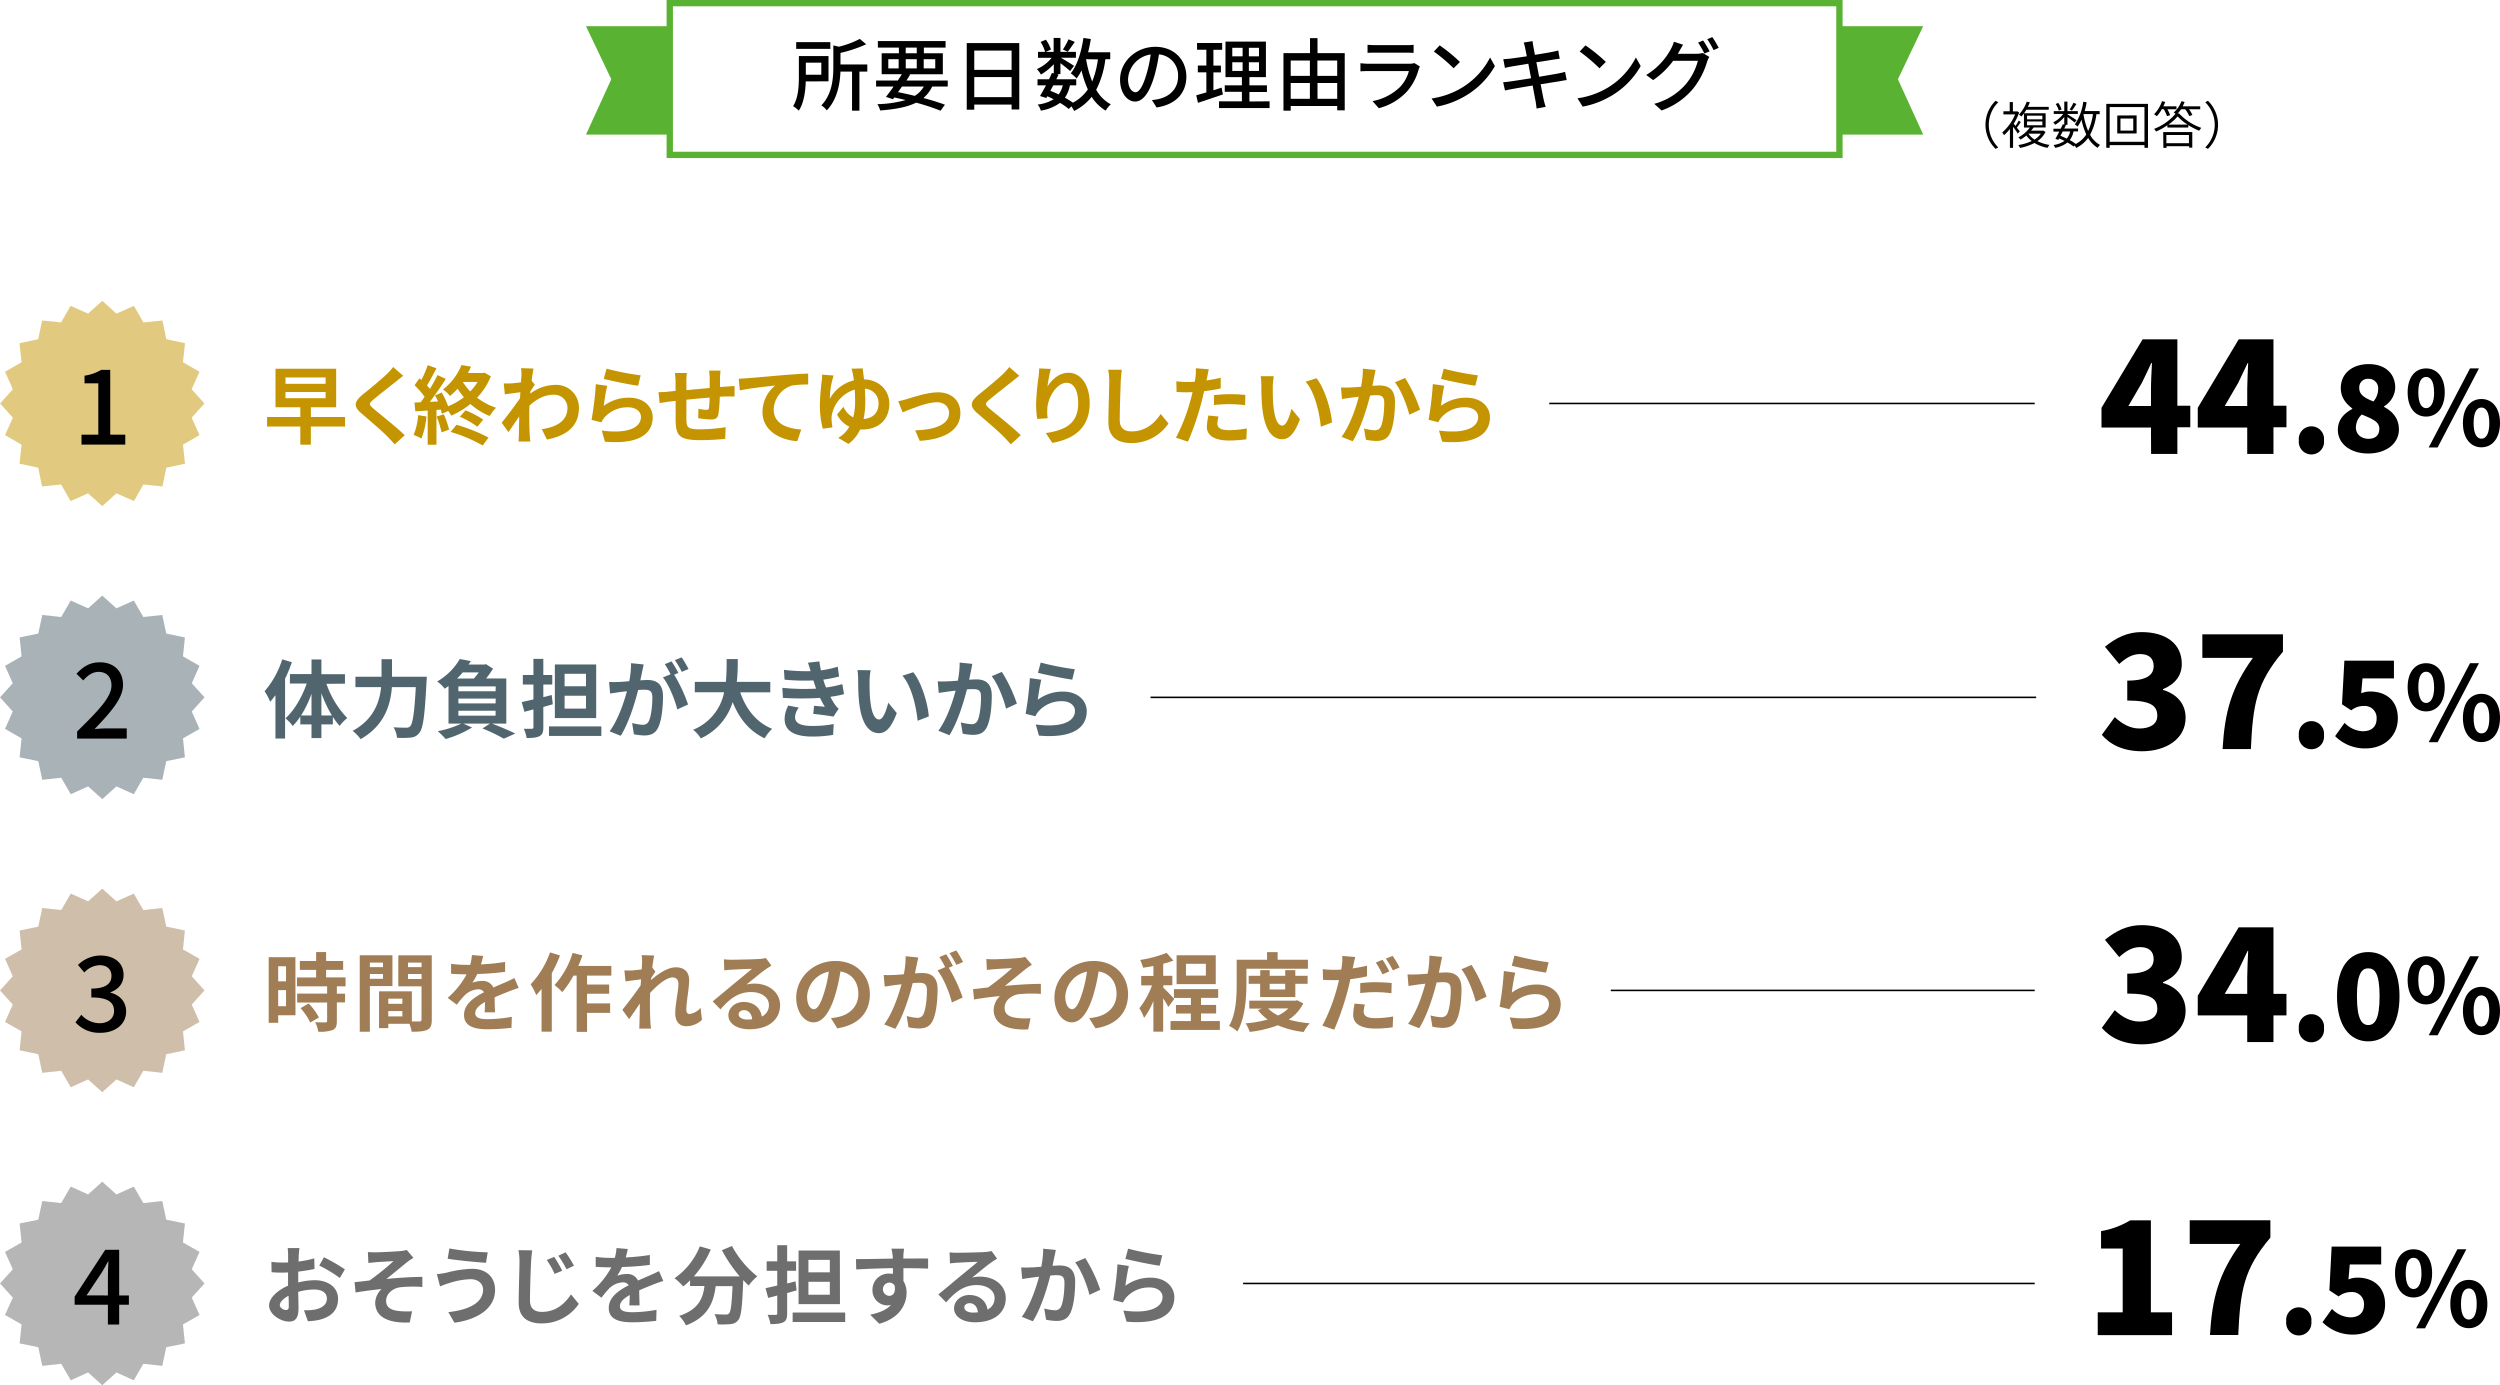 <svg xmlns="http://www.w3.org/2000/svg" viewBox="0 0 790.83 438.19"><defs><style>.cls-1,.cls-9{fill:none;stroke-miterlimit:10;}.cls-1{stroke:#59b231;stroke-width:2px;}.cls-2{fill:#59b231;}.cls-3{fill:#e1ca80;}.cls-4{fill:#a8b2b7;}.cls-5{fill:#c49500;}.cls-6{fill:#51656f;}.cls-7{fill:#a07d54;}.cls-8{fill:#cfbea9;}.cls-9{stroke:#000;stroke-width:0.5px;}.cls-10{fill:#6e6e6e;}.cls-11{fill:#b6b6b6;}</style></defs><g id="レイヤー_2" data-name="レイヤー 2"><g id="layout"><rect class="cls-1" x="211.87" y="1" width="370" height="48"/><polygon class="cls-2" points="608.37 42.57 581.87 42.57 581.87 8.29 608.37 8.29 600.37 25.07 608.37 42.57"/><polygon class="cls-2" points="185.37 42.57 211.87 42.57 211.87 8.29 185.37 8.29 193.37 25.07 185.37 42.57"/><path d="M254.89,25.75c-.1,3-.55,6.73-2.2,9.25a10,10,0,0,0-1.8-1.42c1.67-2.65,1.82-6.48,1.82-9.33V17.73h9.37v8Zm7.77-10.29h-10.8V13.33h10.8Zm-7.75,4.37v3.82h4.9V19.83Zm19.45,2.82h-2.5V35h-2.33V22.65h-3.67c-.15,3.85-1,8.8-4.33,12.28a5.44,5.44,0,0,0-1.72-1.58c3.45-3.6,3.8-8.5,3.8-12.27V14.36l1.77.42A30.26,30.26,0,0,0,272,12.31L274,14a41.45,41.45,0,0,1-8.13,2.73v3.67h8.48Z"/><path d="M294.88,27.38A10.81,10.81,0,0,1,292.11,31c2.62.7,5,1.45,6.8,2.12l-1.38,1.9a71.94,71.94,0,0,0-7.72-2.55c-2.8,1.4-6.52,2.1-11.4,2.48a6,6,0,0,0-.87-2,35.46,35.46,0,0,0,8.94-1.3c-1.17-.3-2.37-.55-3.59-.82l-.4.55-2.23-.73c.7-.9,1.55-2,2.4-3.27h-5.52v-1.9H284c.45-.68.9-1.35,1.27-2h-6.37V16.86h5.45v-1.8h-6.65V13h21.42v2.05h-6.87v1.8h6V23.5h-10.7l.37.1c-.37.6-.77,1.23-1.19,1.88h13.07v1.9ZM281,21.63h3.27v-2.9H281Zm4.32,5.75-1.25,1.77c1.78.35,3.57.75,5.3,1.18a8.61,8.61,0,0,0,2.87-2.95Zm1.17-10.52H290v-1.8h-3.48ZM290,21.63v-2.9h-3.48v2.9Zm2.2-2.9v2.9h3.65v-2.9Z"/><path d="M322.43,13.63v21H320V33.08H308.19V34.7h-2.38V13.63ZM308.19,16v6.1H320V16ZM320,30.73V24.38H308.19v6.35Z"/><path d="M349.66,18.73a28.44,28.44,0,0,1-2.9,9.67A11.67,11.67,0,0,0,351.38,33a8.61,8.61,0,0,0-1.62,2,13.5,13.5,0,0,1-4.43-4.37,16.18,16.18,0,0,1-5.55,4.47,10.9,10.9,0,0,0-.87-1.47l-.83.85a17.37,17.37,0,0,0-2.77-1.93A14.25,14.25,0,0,1,329.24,35a4.94,4.94,0,0,0-1-1.93,12.27,12.27,0,0,0,5.05-1.67c-.65-.33-1.3-.65-2-.95L331,31l-2-.62c.55-.93,1.2-2.13,1.88-3.38h-2.68V25.08h3.63c.35-.68.65-1.35.92-2l.6.13v-2.9a17.73,17.73,0,0,1-4.07,3.27A9.39,9.39,0,0,0,328,21.85a12.32,12.32,0,0,0,4.68-3.57h-4.33V16.41h2.25a12.17,12.17,0,0,0-1.42-3.15l1.67-.7a11.29,11.29,0,0,1,1.6,3.12l-1.65.73h2.5V12h2.15v4.4h4.9v1.87h-4.77c1.12.62,3.54,2.12,4.17,2.57l-1.25,1.63c-.6-.58-1.93-1.63-3.05-2.48v3.43h-1.25l.68.15c-.23.47-.48,1-.73,1.5h6.3V27h-2a10.31,10.31,0,0,1-1.58,3.9,27.65,27.65,0,0,1,2.53,1.58,13.36,13.36,0,0,0,4.72-4.2,30.6,30.6,0,0,1-2-6,16.31,16.31,0,0,1-1.55,2.55,13,13,0,0,0-1.85-1.63c2.08-2.6,3.35-6.79,4-11.19l2.35.35c-.25,1.42-.52,2.82-.87,4.17h7v2.2ZM333.19,27c-.33.58-.63,1.18-.93,1.73.88.35,1.78.72,2.63,1.15a8,8,0,0,0,1.3-2.88ZM340,13.26c-.8,1.12-1.6,2.32-2.23,3.1l-1.54-.7A21.1,21.1,0,0,0,338,12.43Zm3.57,5.47a33.44,33.44,0,0,0,1.93,7.05,28.1,28.1,0,0,0,1.8-7Z"/><path d="M365.86,34l-1.47-2.35a15,15,0,0,0,2.22-.35c3.2-.72,6.05-3.07,6.05-7.1a6.64,6.64,0,0,0-6.05-7,50.43,50.43,0,0,1-1.5,7c-1.5,5.1-3.57,7.93-6.05,7.93s-4.75-2.75-4.75-6.93c0-5.6,4.9-10.39,11.17-10.39,6,0,9.8,4.19,9.8,9.42S371.93,33.08,365.86,34Zm-6.72-4.8c1.12,0,2.3-1.62,3.45-5.47A40.46,40.46,0,0,0,364,17.23,8.34,8.34,0,0,0,356.84,25C356.84,27.83,358.06,29.15,359.14,29.15Z"/><path d="M386.84,29.88c-2.73.95-5.63,1.92-7.88,2.65l-.55-2.38c.9-.25,2-.55,3.2-.92V22.88h-2.7V20.73h2.7v-5h-2.95V13.61h7.95v2.15h-2.77v5h2.37v2.15h-2.37v5.65c.85-.28,1.75-.55,2.6-.85Zm14.77,2.17v2.13h-16V32.05h7.24v-3h-5.42V27h5.42V24.4h-5.19V13.16h12.79V24.4h-5.22V27h5.55v2.1h-5.55v3Zm-11.8-14.22h3.27v-2.7h-3.27Zm0,4.6h3.27V19.7h-3.27Zm8.45-7.3h-3.2v2.7h3.2Zm0,4.57h-3.2v2.73h3.2Z"/><path d="M425.38,16.8V34.9H423V33.53H408.29V35H406V16.8h8.4V12.06h2.37V16.8Zm-17.09,2.35V24h6.07V19.15Zm0,12.1h6.07v-5h-6.07Zm8.44-12.1V24H423V19.15ZM423,31.25v-5h-6.23v5Z"/><path d="M448.78,21.9a17.64,17.64,0,0,1-3.67,7,18.51,18.51,0,0,1-8.95,5.33l-2-2.25a16.86,16.86,0,0,0,8.75-4.5,11.85,11.85,0,0,0,2.77-5H433c-.6,0-1.7,0-2.65.1V20c1,.1,1.93.17,2.65.17h12.8a5.18,5.18,0,0,0,1.6-.22l1.77,1.1A4.36,4.36,0,0,0,448.78,21.9ZM435,14.28h9.72c.8,0,1.82,0,2.45-.12v2.57c-.63-.05-1.63-.07-2.48-.07H435c-.8,0-1.7,0-2.4.07V14.16C433.29,14.23,434.21,14.28,435,14.28Z"/><path d="M462.68,27.6a23.78,23.78,0,0,0,8.68-9.42l1.52,2.72A25.54,25.54,0,0,1,464.11,30a27.62,27.62,0,0,1-9.57,3.73l-1.68-2.58A25.68,25.68,0,0,0,462.68,27.6Zm-.85-8-2,2a53.73,53.73,0,0,0-6.25-5.3l1.83-1.95A52,52,0,0,1,461.83,19.6Z"/><path d="M482,13.46l2.79-.45c.08.47.16,1.25.28,1.8.05.3.22,1.25.47,2.54,2.28-.37,4.4-.72,5.38-.92.77-.15,1.55-.32,2-.47l.47,2.62c-.45.05-1.3.17-2,.27L486,19.7c.28,1.43.58,3,.88,4.58,2.42-.4,4.65-.78,5.85-1,1-.2,1.77-.38,2.35-.55l.52,2.62c-.57,0-1.47.23-2.42.38l-5.83.92c.45,2.25.8,4.13.95,4.8s.4,1.6.65,2.35l-2.87.53c-.13-.9-.2-1.7-.35-2.45s-.48-2.5-.9-4.83c-2.72.45-5.25.88-6.42,1.1s-1.78.33-2.33.48L475.49,26c.62,0,1.67-.15,2.37-.25,1.23-.17,3.78-.57,6.47-1-.29-1.55-.6-3.15-.87-4.6l-5.25.88c-.75.12-1.35.25-2.15.45l-.52-2.75c.7-.05,1.4-.1,2.17-.18.93-.1,3-.4,5.27-.74-.25-1.25-.42-2.15-.5-2.5A12.6,12.6,0,0,0,482,13.46Z"/><path d="M508.81,27.6a23.74,23.74,0,0,0,8.67-9.42L519,20.9A25.58,25.58,0,0,1,510.23,30a27.46,27.46,0,0,1-9.57,3.73L499,31.1A25.81,25.81,0,0,0,508.81,27.6Zm-.85-8-2,2a53.73,53.73,0,0,0-6.25-5.3l1.82-1.95A52.9,52.9,0,0,1,508,19.6Z"/><path d="M531.14,16.36c-.13.22-.23.42-.38.65h6a7.13,7.13,0,0,0,1.88-.25L540.71,18a7.88,7.88,0,0,0-.7,1.52,24.83,24.83,0,0,1-4.4,8.5,22.73,22.73,0,0,1-10,6.92l-2.32-2.1a20,20,0,0,0,10-6.22,18.82,18.82,0,0,0,3.8-7.38h-7.82a26,26,0,0,1-6.33,6.1l-2.2-1.62a21.44,21.44,0,0,0,7.85-8.27,12,12,0,0,0,.93-2.25l2.9.95C531.94,14.91,531.41,15.86,531.14,16.36Zm9.67-.13-1.65.7a29.17,29.17,0,0,0-2-3.45l1.6-.67A35.77,35.77,0,0,1,540.81,16.23Zm2.87-1.1-1.62.73a25.3,25.3,0,0,0-2-3.45l1.6-.68A30.66,30.66,0,0,1,543.68,15.13Z"/><path d="M631.26,31.88l.86.47a10,10,0,0,0,0,14.28l-.86.46a10.66,10.66,0,0,1,0-15.21Z"/><path d="M638.29,42.27c-.27-.48-.94-1.42-1.49-2.16v6.66h-1v-6a13.69,13.69,0,0,1-1.87,2,2.81,2.81,0,0,0-.57-.86,15.17,15.17,0,0,0,4.09-5.72h-3.71v-1h2V32.29h1v2.94H638l.17,0,.56.35A16.65,16.65,0,0,1,637,39.14c.18.19.37.43.59.68a17.48,17.48,0,0,0,1-1.69l.64.46A17.25,17.25,0,0,1,638,40.37c.4.51.79,1,.93,1.17Zm8.76-.52a7.43,7.43,0,0,1-2.55,2.89,12.7,12.7,0,0,0,3.84,1.2,5.2,5.2,0,0,0-.65.93,12.34,12.34,0,0,1-4.13-1.54A16.17,16.17,0,0,1,639,46.79a3.54,3.54,0,0,0-.56-.91,15.78,15.78,0,0,0,4.27-1.27A7.78,7.78,0,0,1,641,42.88a13.85,13.85,0,0,1-1.84,1.28,2.45,2.45,0,0,0-.71-.69,10.45,10.45,0,0,0,3.65-3.13h-1.86V35.87a8.72,8.72,0,0,1-.83,1,3.14,3.14,0,0,0-.76-.61,11.59,11.59,0,0,0,2.46-4.08l1,.16c-.19.48-.4,1-.64,1.47h6.61v.91H641a11.05,11.05,0,0,1-.72,1.11h6.82v4.5H643.3a12.34,12.34,0,0,1-.81,1h3.71l.21,0Zm-5.83-4h4.85V36.58h-4.85Zm0,1.87h4.85V38.43h-4.85Zm.45,2.68a6.54,6.54,0,0,0,1.92,1.85,6.53,6.53,0,0,0,2-1.87H641.7Z"/><path d="M663.16,36.13a18.51,18.51,0,0,1-2,6.5,7.88,7.88,0,0,0,3.16,3.23,3.92,3.92,0,0,0-.77.91,8.81,8.81,0,0,1-3-3.14,10.37,10.37,0,0,1-3.78,3.17,8.73,8.73,0,0,0-.5-.77l-.3.33A16.72,16.72,0,0,0,654,45.07a8.81,8.81,0,0,1-3.91,1.7,2.36,2.36,0,0,0-.49-.89,8.4,8.4,0,0,0,3.47-1.3c-.56-.29-1.12-.55-1.7-.79l-.27.47-.91-.35c.37-.63.8-1.44,1.23-2.29h-1.85v-.9h2.3c.24-.5.48-1,.67-1.41l.45.1V37a10.12,10.12,0,0,1-2.9,2.48,3.24,3.24,0,0,0-.59-.8,8.39,8.39,0,0,0,3.17-2.64h-3v-.89H653v-3h1v3h3.28v.89H654v.13c.69.4,2.43,1.52,2.87,1.84l-.6.77c-.41-.38-1.48-1.2-2.27-1.76v2.45h-.61l.16,0q-.25.57-.57,1.2h4.38v.9h-1.44a6.18,6.18,0,0,1-1.2,2.75,12.83,12.83,0,0,1,1.92,1.22,9,9,0,0,0,3.32-3,20.73,20.73,0,0,1-1.51-4.68,10.82,10.82,0,0,1-1.25,2.18,6.09,6.09,0,0,0-.86-.7A16.28,16.28,0,0,0,659,32.19l1.07.16a25.71,25.71,0,0,1-.62,2.78h4.74v1ZM651.28,35a7.73,7.73,0,0,0-1-2.1l.81-.35a7.58,7.58,0,0,1,1.06,2.08Zm1.22,6.58c-.24.48-.48.94-.72,1.37.67.28,1.36.58,2,.9a5.21,5.21,0,0,0,1.07-2.27Zm4.34-8.68c-.47.72-1,1.55-1.43,2.08l-.72-.35a14.21,14.21,0,0,0,1.22-2.14Zm2.24,3.28a22.46,22.46,0,0,0,1.47,5.25,17.83,17.83,0,0,0,1.51-5.34h-2.95Z"/><path d="M679.48,32.86v13.9h-1.12v-.85h-11v.85h-1.08V32.86Zm-1.12,12v-11h-11v11Zm-2.48-8.36v5.73h-6.12V36.54Zm-1.06,1h-4.05v3.82h4.05Z"/><path d="M683.88,34.51a11.82,11.82,0,0,1-1.6,2.24,6.73,6.73,0,0,0-.88-.59A11.35,11.35,0,0,0,683.92,32l1,.26a14.69,14.69,0,0,1-.57,1.37h4.14v.93h-2.88a10.54,10.54,0,0,1,.88,1.87l-1,.32a13,13,0,0,0-1-2.19Zm5.41,1.36a17.48,17.48,0,0,0,7.05,4.58,5.89,5.89,0,0,0-.65.91,21.88,21.88,0,0,1-3.46-1.78v.76h-6.61v-.72a21.6,21.6,0,0,1-3.6,2,3.36,3.36,0,0,0-.61-.85A16.94,16.94,0,0,0,688.18,36a4.41,4.41,0,0,0-.59-.4A8.46,8.46,0,0,0,690.06,32l1,.26c-.17.46-.38.92-.6,1.37H696v.93h-3.55a9.44,9.44,0,0,1,1.07,1.81l-1,.35a9.49,9.49,0,0,0-1.27-2.16h-1.31a10,10,0,0,1-1.09,1.36Zm-5,5.91h9.2v4.94h-1v-.48h-7.14v.53h-1Zm1,.93V45.3h7.14V42.71ZM692,39.42a15.74,15.74,0,0,1-3.14-2.6,14.71,14.71,0,0,1-2.93,2.6Z"/><path d="M698.45,47.09l-.86-.46a10,10,0,0,0,0-14.28l.86-.47a10.66,10.66,0,0,1,0,15.21Z"/><polygon class="cls-3" points="0.02 127.63 4.07 123.13 1.59 117.61 6.82 114.58 6.17 108.57 12.09 107.3 13.31 101.38 19.33 101.99 22.33 96.74 27.86 99.2 32.35 95.15 36.84 99.2 42.37 96.74 45.37 101.99 51.39 101.38 52.62 107.3 58.53 108.57 57.88 114.58 63.11 117.61 60.63 123.13 64.68 127.63 60.63 132.12 63.11 137.64 57.88 140.67 58.53 146.69 52.62 147.95 51.39 153.88 45.37 153.26 42.37 158.51 36.84 156.05 32.35 160.1 27.86 156.05 22.33 158.51 19.33 153.26 13.31 153.88 12.08 147.95 6.17 146.68 6.82 140.67 1.59 137.64 4.07 132.12 0.02 127.63"/><path d="M25.78,137.49H31.1V121.25H26.74v-2.41A14.1,14.1,0,0,0,32,117h2.87v20.5h4.76v3.14H25.78Z"/><polygon class="cls-4" points="0.01 220.6 4.04 216.13 1.59 210.63 6.82 207.63 6.21 201.64 12.11 200.42 13.37 194.53 19.36 195.18 22.38 189.97 27.87 192.44 32.35 188.41 36.83 192.44 42.32 189.97 45.34 195.18 51.33 194.53 52.59 200.42 58.49 201.65 57.88 207.63 63.11 210.63 60.66 216.13 64.69 220.6 60.66 225.07 63.11 230.58 57.88 233.57 58.49 239.56 52.59 240.78 51.33 246.67 45.34 246.02 42.32 251.23 36.83 248.76 32.35 252.79 27.87 248.76 22.38 251.23 19.36 246.02 13.37 246.67 12.11 240.78 6.21 239.56 6.82 233.57 1.59 230.57 4.04 225.07 0.01 220.6"/><path class="cls-5" d="M109.15,134.92H98.33v5.75H95v-5.75H84.48v-3H95v-3.08H87.15v-12.2h19.19v12.2h-8v3.08h10.82ZM90.31,121.4H103v-2H90.31Zm0,4.56H103V124H90.31Z"/><path class="cls-5" d="M125.19,120.75c-1.75,1.4-5.32,4.16-7.12,5.7-1.43,1.24-1.41,1.53.05,2.8,2,1.7,7.15,5.75,9.91,8.42l-3.16,2.89c-.76-.83-1.54-1.7-2.35-2.51-1.65-1.7-5.62-5.07-8.07-7.18-2.7-2.29-2.48-3.72.21-6,2.14-1.73,5.83-4.72,7.64-6.48a17.73,17.73,0,0,0,2.08-2.29l3.16,2.78C126.7,119.54,125.81,120.24,125.19,120.75Z"/><path class="cls-5" d="M134.91,131.74a24.77,24.77,0,0,1-1.61,7,15.94,15.94,0,0,0-2.46-1.16,19.83,19.83,0,0,0,1.43-6.26Zm20.36-12.69a21.29,21.29,0,0,1-4.35,6.75,20.06,20.06,0,0,0,6,3.18,13.59,13.59,0,0,0-2,2.62,21.23,21.23,0,0,1-6.13-3.8,24.71,24.71,0,0,1-6.07,3.67,7.75,7.75,0,0,0-.95-1.46l-2,.89c-.08-.38-.19-.84-.32-1.32l-1.38.1v11h-2.78V129.87l-3.91.25-.27-2.78,1.94-.08c.41-.52.84-1.11,1.27-1.73a26.76,26.76,0,0,0-3.18-3.67l1.53-2.19.63.54a34.92,34.92,0,0,0,2-4.7l2.78,1c-1,1.83-2.06,3.91-3,5.42.35.38.65.76.92,1.08a48.24,48.24,0,0,0,2.4-4.37l2.62,1.22c-1.48,2.34-3.35,5.07-5.05,7.26l2.6-.11c-.3-.68-.63-1.35-.95-1.94l2.13-.9a26.66,26.66,0,0,1,2,4.35,21.9,21.9,0,0,0,5-2.86,22.31,22.31,0,0,1-2-2.7,22.15,22.15,0,0,1-2.41,2.32,9.09,9.09,0,0,0-2.21-2.08,18.48,18.48,0,0,0,5.86-7.74L149,116c-.3.67-.62,1.38-1,2h4.8l.49-.11Zm-14.87,12a30.54,30.54,0,0,1,1.67,4.86l-2.38.86a31.88,31.88,0,0,0-1.56-5Zm4,3.32a53.63,53.63,0,0,1,10.15,4.05l-1.86,2.51a45.29,45.29,0,0,0-10.15-4.29Zm2.86-4.56a28,28,0,0,1,5.59,2.94L151,135a24.79,24.79,0,0,0-5.54-3.16Zm-.86-9a18.36,18.36,0,0,0,2.34,3,16.14,16.14,0,0,0,2.35-3Z"/><path class="cls-5" d="M164.83,116.46l3.94.13c-.16.76-.38,2.14-.59,3.84l1,1.26c-.38.49-.92,1.38-1.38,2.08,0,.25,0,.52-.06.76a13.24,13.24,0,0,1,7.94-2.78,7.16,7.16,0,0,1,7.45,7.29c0,5.45-3.43,8.72-10.12,10l-1.62-3.27c4.75-.7,8.15-2.64,8.12-6.85a4.15,4.15,0,0,0-4.4-4.05c-2.86,0-5.37,1.37-7.63,3.45,0,.78-.06,1.57-.06,2.27,0,2.21,0,4.48.16,7,0,.48.11,1.45.19,2.08h-3.72c0-.6.08-1.57.08-2,.05-2.11.08-3.67.11-5.94-1.14,1.7-2.46,3.67-3.41,4.94l-2.13-2.94c1.54-1.89,4.24-5.46,5.78-7.72.05-.62.11-1.27.13-1.92-1.32.16-3.4.43-4.91.65l-.35-3.46a23.38,23.38,0,0,0,2.35,0c.78-.06,2-.19,3.13-.35,0-1,.11-1.79.11-2.08A14.31,14.31,0,0,0,164.83,116.46Z"/><path class="cls-5" d="M191,128.36a13.23,13.23,0,0,1,8-2.56c4.72,0,7.47,2.91,7.47,6.18,0,4.91-3.88,8.69-15.11,7.75l-1-3.54c8.1,1.11,12.39-.86,12.39-4.29,0-1.76-1.67-3.05-4-3.05a9.64,9.64,0,0,0-7.51,3.18,6.71,6.71,0,0,0-1,1.57l-3.11-.78a100,100,0,0,0,1.35-11.29l3.62.52C191.67,123.53,191.18,126.82,191,128.36Zm11.66-9.63-.81,3.29c-2.72-.35-8.74-1.62-10.85-2.16l.87-3.24A82.66,82.66,0,0,0,202.65,118.73Z"/><path class="cls-5" d="M227.76,119.51c0,1,0,2,0,2.91l2-.13c.76-.06,1.81-.11,2.6-.19v3.32c-.46,0-1.89,0-2.6,0s-1.29,0-2.07.1a48.12,48.12,0,0,1-.41,5.4c-.3,1.43-1,1.78-2.35,1.78-1,0-3.13-.27-4.07-.4l.08-3a14.07,14.07,0,0,0,2.48.35c.54,0,.78-.1.84-.62a27.84,27.84,0,0,0,.21-3.26c-2.4.19-5,.43-7.34.67,0,2.49,0,5,0,6.13.06,2.64.3,3.24,4.35,3.24a54.58,54.58,0,0,0,8.07-.68l-.14,3.68c-1.81.21-5.12.43-7.69.43-7,0-7.83-1.46-8-6.13,0-1.16,0-3.78,0-6.29l-1.81.19c-.86.11-2.53.38-3.24.49l-.37-3.46c.78,0,2,0,3.4-.19l2-.19V121a20.13,20.13,0,0,0-.22-3h3.81a17.31,17.31,0,0,0-.16,2.81c0,.62,0,1.54,0,2.59l7.37-.68v-3a23,23,0,0,0-.19-2.48h3.62C227.87,117.59,227.79,118.78,227.76,119.51Z"/><path class="cls-5" d="M236.38,119.64l11.64-1c2.78-.22,5.75-.41,7.63-.46l0,3.45a31.25,31.25,0,0,0-5.21.35,8.23,8.23,0,0,0-5.69,7.59c0,4.43,4.15,6,8.71,6.29l-1.26,3.7c-5.65-.38-11-3.43-11-9.26a10.88,10.88,0,0,1,4-8.34c-2.53.27-8,.86-11.17,1.54l-.35-3.7C234.79,119.75,235.84,119.7,236.38,119.64Z"/><path class="cls-5" d="M273.32,120c4.88.19,8,3.46,8,7.72,0,4.64-2.94,8.15-8.71,8.15a4.43,4.43,0,0,1-.52,0,11.88,11.88,0,0,1-3.7,4.56l-3.23-1.92a9.23,9.23,0,0,0,3.51-3.54,8.32,8.32,0,0,1-3.87-3.86l2-2.42a7,7,0,0,0,3.1,3.34,20.4,20.4,0,0,0,.6-5.23c0-1.19-.06-2.41-.11-3.57a10.47,10.47,0,0,0-7.24,8,4.68,4.68,0,0,0-.1,1.33,18.49,18.49,0,0,0,.29,2.64l-3.07.41a29,29,0,0,1-.92-7.51,70.62,70.62,0,0,1,.65-8,11.24,11.24,0,0,0,.05-1.59l3.67.29c-.19.57-.38,1.16-.48,1.62a23.79,23.79,0,0,0-.73,5.7,12,12,0,0,1,7.61-5.81c-.11-.67-.19-1.29-.3-1.8a15.45,15.45,0,0,0-.46-1.89l3.54-.08C273,117.4,273.15,118.59,273.32,120Zm-.14,12.55c3.05-.24,4.72-2.08,4.72-4.77a4.49,4.49,0,0,0-4.32-4.81c.09,1.24.14,2.54.14,3.83A27.8,27.8,0,0,1,273.18,132.57Z"/><path class="cls-5" d="M287,126.2c1.83-.56,6.42-2.1,9.69-2.1,4.26,0,7.12,2.53,7.12,6.61,0,4.89-4.29,8.21-12.87,8.75l-1.43-3.32c6.18-.17,10.71-1.81,10.71-5.48,0-2-1.51-3.43-3.86-3.43-3.13,0-8.53,2.24-10.82,3.21l-1.4-3.51C285,126.77,286.2,126.45,287,126.2Z"/><path class="cls-5" d="M320.08,120.75c-1.76,1.4-5.32,4.16-7.13,5.7-1.43,1.24-1.4,1.53.06,2.8,2,1.7,7.15,5.75,9.9,8.42l-3.16,2.89c-.75-.83-1.53-1.7-2.34-2.51-1.65-1.7-5.62-5.07-8.07-7.18-2.7-2.29-2.49-3.72.21-6,2.13-1.73,5.83-4.72,7.64-6.48a18.5,18.5,0,0,0,2.08-2.29l3.16,2.78C321.59,119.54,320.7,120.24,320.08,120.75Z"/><path class="cls-5" d="M331.34,122.29c1.3-2.11,3.64-4.37,6.69-4.37,3.76,0,6.67,3.67,6.67,9.61,0,7.63-4.67,11.28-11.82,12.57L330.83,137c6-.92,10.23-2.89,10.23-9.42,0-4.15-1.41-6.48-3.67-6.48-3.19,0-6,4.78-6.1,8.34a13.83,13.83,0,0,0,.13,2.87l-3.32.21a30.81,30.81,0,0,1-.35-4.51,70.52,70.52,0,0,1,.76-8.63,25,25,0,0,0,.21-2.84l3.7.16A43.7,43.7,0,0,0,331.34,122.29Z"/><path class="cls-5" d="M354.53,120.53c-.1,2.92-.32,9-.32,12.31,0,2.73,1.62,3.62,3.72,3.62,4.46,0,7.29-2.56,9.24-5.51l2.45,3a14,14,0,0,1-11.71,6.21c-4.43,0-7.29-1.94-7.29-6.56,0-3.62.27-10.71.27-13a17.43,17.43,0,0,0-.35-3.64l4.34,0C354.72,118.08,354.59,119.45,354.53,120.53Z"/><path class="cls-5" d="M381.86,119.35c-.06.29-.14.64-.22,1,1.51-.21,3-.51,4.51-.86v3.37a48,48,0,0,1-5.26.89c-.25,1.16-.52,2.35-.82,3.46a84.16,84.16,0,0,1-4.29,12.5L372,138.46a58.52,58.52,0,0,0,4.67-12.15c.19-.73.41-1.48.57-2.27-.62,0-1.22.06-1.78.06-1.3,0-2.33-.06-3.27-.11l-.08-3.38a25.35,25.35,0,0,0,3.4.22c.78,0,1.59,0,2.43-.08.11-.59.19-1.11.24-1.54a13.69,13.69,0,0,0,.08-2.72l4.13.32C382.21,117.54,382,118.75,381.86,119.35ZM385.1,134c0,1.19.8,2.08,3.69,2.08a31,31,0,0,0,5.62-.57l-.14,3.46a43,43,0,0,1-5.5.38c-4.54,0-7-1.57-7-4.29a19.31,19.31,0,0,1,.48-3.62l3.21.32A9.56,9.56,0,0,0,385.1,134Zm4.1-9.31c1.54,0,3.16.08,4.75.24l-.08,3.24a40.11,40.11,0,0,0-4.64-.32,46.08,46.08,0,0,0-5.21.27V125C385.53,124.83,387.47,124.69,389.2,124.69Z"/><path class="cls-5" d="M402.62,122.34c0,1.76,0,3.78.16,5.72.38,3.89,1.19,6.56,2.89,6.56,1.27,0,2.35-3.15,2.86-5.31l2.7,3.29c-1.78,4.7-3.48,6.34-5.64,6.34-3,0-5.53-2.67-6.29-9.9-.27-2.49-.3-5.64-.3-7.29a16.46,16.46,0,0,0-.21-2.75l4.15,0A23,23,0,0,0,402.62,122.34Zm18.73,11.31L417.82,135c-.43-4.35-1.86-10.91-4.81-14.25l3.43-1.11C419,122.77,421.06,129.52,421.35,133.65Z"/><path class="cls-5" d="M434.7,119.27c-.19.8-.38,1.8-.57,2.78.89-.06,1.7-.11,2.27-.11,2.86,0,4.88,1.27,4.88,5.15,0,3.19-.38,7.56-1.54,9.91-.89,1.89-2.4,2.48-4.42,2.48a17.23,17.23,0,0,1-3.24-.38l-.6-3.56a15.71,15.71,0,0,0,3.32.57,2,2,0,0,0,2-1.16c.73-1.54,1.08-4.81,1.08-7.48,0-2.16-.92-2.46-2.62-2.46-.43,0-1.11.06-1.86.11-1,4.11-3,10.5-5.51,14.47l-3.51-1.4c2.62-3.54,4.48-9,5.45-12.69-1,.11-1.8.22-2.32.27-.75.14-2.18.32-3,.46l-.33-3.67a25.33,25.33,0,0,0,2.89,0c.84,0,2.11-.11,3.48-.22a29.5,29.5,0,0,0,.57-5.72l4,.4C435,117.73,434.83,118.59,434.7,119.27Zm14.52,10.33-3.43,1.6c-.7-3-2.62-7.89-4.54-10.26l3.22-1.38A46.89,46.89,0,0,1,449.22,129.6Z"/><path class="cls-5" d="M455.84,128.36a13.21,13.21,0,0,1,8-2.56c4.72,0,7.48,2.91,7.48,6.18,0,4.91-3.89,8.69-15.12,7.75l-1-3.54c8.09,1.11,12.39-.86,12.39-4.29,0-1.76-1.68-3.05-4-3.05A9.6,9.6,0,0,0,456,132a6.46,6.46,0,0,0-1,1.57l-3.1-.78a100,100,0,0,0,1.35-11.29l3.61.52C456.51,123.53,456,126.82,455.84,128.36Zm11.66-9.63-.81,3.29c-2.73-.35-8.75-1.62-10.85-2.16l.86-3.24A82.8,82.8,0,0,0,467.5,118.73Z"/><path class="cls-6" d="M92.33,209.49a48.6,48.6,0,0,1-2.15,5.21v18.92H87.13V219.91c-.54.72-1.11,1.45-1.65,2.1a19.85,19.85,0,0,0-1.78-3.35,28.34,28.34,0,0,0,5.58-10.09Zm10.94,6.83a29.14,29.14,0,0,0,6.58,10.82,13.47,13.47,0,0,0-2.4,2.48,21.58,21.58,0,0,1-2.16-2.86v2.38h-3.62v4.34H98.54v-4.34H95v-2.49a18.6,18.6,0,0,1-2.4,3,13.21,13.21,0,0,0-2.3-2.42c2.73-2.43,5.24-6.7,6.72-11H91.71v-3h6.83V208.6h3.13v4.67h7.45v3Zm-4.73,10v-6.86a35.15,35.15,0,0,1-3.29,6.86Zm6.45,0a40.26,40.26,0,0,1-3.32-7.05v7.05Z"/><path class="cls-6" d="M135,214.08s0,1.1-.08,1.53c-.54,10.75-1.08,14.8-2.26,16.2a3.65,3.65,0,0,1-2.76,1.51,26.87,26.87,0,0,1-4.32.06,7.34,7.34,0,0,0-1.1-3.32c1.7.13,3.29.13,4,.13a1.6,1.6,0,0,0,1.27-.43c.81-.84,1.35-4.37,1.78-12.39h-7.56c-.43,5.59-2.32,12.15-9.9,16.44a13,13,0,0,0-2.51-2.62c6.69-3.64,8.5-9.1,9-13.82h-8.13v-3.29h8.26v-5.56H124v5.56Z"/><path class="cls-6" d="M155.65,228.9c2.62,1,5.58,2.26,7.34,3.15l-3.62,1.62a52.68,52.68,0,0,0-6.77-3.24L155,228.9h-8.42l2.75,1.24a35.41,35.41,0,0,1-8.34,3.64,25.62,25.62,0,0,0-2.51-2.48,31.36,31.36,0,0,0,7.45-2.4h-4.05V217c-.37.3-.78.57-1.21.86a10.73,10.73,0,0,0-2.38-2.29,19.63,19.63,0,0,0,7.16-7.1l3.48.65c-.22.37-.46.73-.7,1.1h5l.51-.13,2.21,1.43a24.92,24.92,0,0,1-2.18,3.1h6.39V228.9Zm-9.29-16.2a20.14,20.14,0,0,1-1.78,1.94h5.34a20.27,20.27,0,0,0,1.52-1.94Zm10.45,4.43H145v1.53h11.77Zm0,3.86H145v1.51h11.77ZM145,226.38h11.77v-1.56H145Z"/><path class="cls-6" d="M174.87,222.79c-1,.27-2,.57-3,.84v6.43c0,1.56-.3,2.34-1.19,2.8s-2.21.6-4.1.6a10.56,10.56,0,0,0-.89-2.92c1.05,0,2.19,0,2.54,0s.51-.14.51-.51v-5.62l-2.86.76-.84-3.08c1-.22,2.35-.51,3.7-.84v-4.72h-3.35v-3h3.35v-5.1h3.13v5.1h2.83v3h-2.83v4l2.65-.68Zm15.36,7v3H173.66v-3Zm-1.64-2.65H175.52V210.19h13.07Zm-3.22-14H178.6v3.94h6.77Zm0,6.94H178.6v4.07h6.77Z"/><path class="cls-6" d="M203.14,212.43c-.16.81-.38,1.81-.57,2.78.92-.05,1.71-.11,2.27-.11,2.86,0,4.89,1.27,4.89,5.16,0,3.18-.38,7.56-1.54,9.9-.89,1.89-2.38,2.49-4.43,2.49a17.74,17.74,0,0,1-3.24-.38l-.56-3.56a15.93,15.93,0,0,0,3.29.56,2,2,0,0,0,2-1.16c.73-1.54,1.11-4.8,1.11-7.48,0-2.15-.94-2.45-2.62-2.45-.43,0-1.1,0-1.89.11-1,4.1-3,10.5-5.5,14.47l-3.51-1.41c2.62-3.53,4.48-9,5.48-12.69l-2.32.27c-.79.14-2.19.33-3,.46l-.32-3.67a25.33,25.33,0,0,0,2.89,0c.83,0,2.1-.11,3.48-.24a27.63,27.63,0,0,0,.57-5.7l4,.41C203.47,210.89,203.28,211.75,203.14,212.43Zm11.45.43-1.33.57a48.66,48.66,0,0,1,4.4,9.42l-3.42,1.56c-.71-3-2.62-7.74-4.54-10.12l2.43-1a30.27,30.27,0,0,0-1.83-3.19l2.13-.89C213.1,210.16,214.07,211.86,214.59,212.86Zm3.21-1.24-2.13.92a30.56,30.56,0,0,0-2.19-3.73l2.16-.86A35.28,35.28,0,0,1,217.8,211.62Z"/><path class="cls-6" d="M234.16,219c1.79,5.26,5.05,9.5,10.1,11.55a13,13,0,0,0-2.38,3c-4.88-2.29-8-6.23-10.12-11.44a18.59,18.59,0,0,1-10.09,11.47,9.66,9.66,0,0,0-2.41-2.73,16.15,16.15,0,0,0,9.8-11.87h-9.28V215.7h9.82c.27-2.54.25-5,.27-7.21h3.51c0,2.21,0,4.7-.32,7.21h10.61V219Z"/><path class="cls-6" d="M258.17,217.83c-.14-.33-.25-.65-.35-1-.22-.62-.38-1.13-.54-1.59a62.94,62.94,0,0,1-9.1-.24l-.19-3.11a56.09,56.09,0,0,0,8.45.41c-.27-.87-.54-1.73-.86-2.67l3.61-.41c.14,1,.3,1.92.49,2.84a31.84,31.84,0,0,0,5.32-1.17l.43,3.11a41.92,41.92,0,0,1-5,1c.14.43.27.86.41,1.27s.29.78.46,1.21a34.89,34.89,0,0,0,5.15-1.08l.54,3.19a35.8,35.8,0,0,1-4.32.83,24.35,24.35,0,0,0,1.41,2.41,8.09,8.09,0,0,0,1.21,1.37l-1.65,2.49c-1.51-.3-4.42-.65-6.39-.87l.27-2.56,3.4.32a29.8,29.8,0,0,1-1.51-2.81,100.18,100.18,0,0,1-11.75,0l-.18-3.19A68.79,68.79,0,0,0,258.17,217.83Zm-6.67,9c0,2,1.89,2.81,5.45,2.81a35.35,35.35,0,0,0,6.78-.6l-.19,3.43A40.77,40.77,0,0,1,257,233c-5.4,0-8.75-1.6-8.8-5.46a9,9,0,0,1,1.16-4.34l3.35.64A5.09,5.09,0,0,0,251.5,226.87Z"/><path class="cls-6" d="M275.07,215.32c0,1.75,0,3.78.16,5.72.38,3.89,1.19,6.56,2.89,6.56,1.27,0,2.35-3.16,2.86-5.32l2.7,3.29c-1.78,4.7-3.48,6.35-5.64,6.35-3,0-5.53-2.67-6.29-9.91-.27-2.48-.29-5.64-.29-7.29a16.67,16.67,0,0,0-.22-2.75l4.16.05A21.9,21.9,0,0,0,275.07,215.32Zm18.74,11.31L290.27,228c-.43-4.34-1.86-10.9-4.81-14.25l3.43-1.1C291.46,215.75,293.51,222.5,293.81,226.63Z"/><path class="cls-6" d="M307.15,212.24c-.19.81-.38,1.81-.57,2.78.89-.05,1.7-.11,2.27-.11,2.86,0,4.88,1.27,4.88,5.16,0,3.18-.37,7.56-1.54,9.9-.89,1.89-2.4,2.49-4.42,2.49a17.43,17.43,0,0,1-3.24-.38l-.59-3.56a16.2,16.2,0,0,0,3.31.56,2,2,0,0,0,2-1.16c.73-1.54,1.08-4.8,1.08-7.47,0-2.16-.92-2.46-2.62-2.46-.43,0-1.11,0-1.86.11-1,4.1-3,10.5-5.51,14.47l-3.51-1.41c2.62-3.53,4.48-9,5.46-12.68-1,.1-1.81.21-2.33.27-.75.13-2.18.32-3,.45l-.33-3.67a25.33,25.33,0,0,0,2.89,0c.84,0,2.11-.1,3.48-.21a29.52,29.52,0,0,0,.57-5.73l4,.41C307.47,210.7,307.28,211.57,307.15,212.24Zm14.52,10.34-3.43,1.59c-.7-3-2.62-7.88-4.53-10.26l3.21-1.37A46.66,46.66,0,0,1,321.67,222.58Z"/><path class="cls-6" d="M328.29,221.34a13.24,13.24,0,0,1,8-2.57c4.73,0,7.48,2.92,7.48,6.18,0,4.92-3.89,8.7-15.12,7.75l-1-3.53c8.1,1.1,12.39-.87,12.39-4.3,0-1.75-1.68-3.05-4-3.05a9.62,9.62,0,0,0-7.51,3.19,6.87,6.87,0,0,0-1,1.56l-3.1-.78a99.5,99.5,0,0,0,1.35-11.28l3.62.51C329,216.51,328.48,219.8,328.29,221.34ZM340,211.7l-.81,3.29c-2.73-.35-8.74-1.62-10.85-2.16l.86-3.24A82.8,82.8,0,0,0,340,211.7Z"/><path class="cls-7" d="M93.47,321.16H88v2.38H85V302.8h8.45ZM88,305.67v4.75h2.48v-4.75Zm2.48,12.63v-5.08H88v5.08ZM106.56,312v2.32h2.59v2.78h-2.59V323c0,1.54-.3,2.35-1.35,2.83a11.92,11.92,0,0,1-4.51.54,10.88,10.88,0,0,0-1-3c1.29.05,2.8.05,3.21.05s.57-.1.57-.48v-5.81H94V314.3h9.48V312H93.93v-2.8H100V306.8H94.85V304H100v-2.83h3.16V304h5.39v2.81h-5.39v2.38h6.15V312Zm-8.93,5.43a18.53,18.53,0,0,1,3.26,4.43l-2.75,1.59a19.09,19.09,0,0,0-3.08-4.54Z"/><path class="cls-7" d="M117,311.93v14.44H113.8V302.18h10.34v9.75Zm0-7.42v1.43h4.15v-1.43Zm4.15,5.12V308.1H117v1.53Zm15.44,12.93c0,1.73-.35,2.68-1.43,3.19s-2.62.62-4.94.62a11.43,11.43,0,0,0-.7-2.51h-6.69v1.38H119.9V313.58h1.33v0l9.06,0v9.55c1.06,0,2.06,0,2.41,0s.64-.16.64-.59V312H126v-9.8h10.58Zm-9.31-6.64h-4.45v1.62h4.45Zm0,5.59v-1.67h-4.45v1.67Zm1.78-17v1.43h4.29v-1.43Zm4.29,5.18V308.1h-4.29v1.59Z"/><path class="cls-7" d="M152.14,305.07a68.57,68.57,0,0,0,7.64-.78l0,3.13a81.94,81.94,0,0,1-8.8.68,19.22,19.22,0,0,1-1.54,2.75,9.24,9.24,0,0,1,3.05-.54,3.64,3.64,0,0,1,3.59,2.08c1.41-.65,2.54-1.11,3.65-1.59s2-.9,3-1.41l1.35,3.13c-.86.25-2.29.79-3.21,1.14-1.21.48-2.75,1.08-4.4,1.83,0,1.51.08,3.51.11,4.75H153.3c.08-.81.11-2.1.13-3.29-2,1.16-3.1,2.21-3.1,3.56s1.27,1.89,3.91,1.89a45.06,45.06,0,0,0,7.67-.75l-.11,3.48a68.15,68.15,0,0,1-7.64.46c-4.23,0-7.37-1-7.37-4.51s3.24-5.62,6.32-7.21a2.08,2.08,0,0,0-1.89-.92,6.59,6.59,0,0,0-4.21,1.87,31.13,31.13,0,0,0-2.51,3l-2.89-2.16a26.52,26.52,0,0,0,6-7.45h-.35c-1.11,0-3.08-.06-4.57-.17v-3.15a36.25,36.25,0,0,0,4.76.32h1.29a14.54,14.54,0,0,0,.54-3.1l3.56.29A24.13,24.13,0,0,1,152.14,305.07Z"/><path class="cls-7" d="M177.14,302.24a41.66,41.66,0,0,1-2.59,5.61v18.49h-3.24V312.85c-.57.67-1.13,1.35-1.67,1.94a23,23,0,0,0-1.78-3.43A28.18,28.18,0,0,0,174,301.27Zm8.56,6.37v2.83h7v2.92h-7v3.05H193v3H185.7v6h-3.29V308.61h-1a29.41,29.41,0,0,1-3.54,5.23,23,23,0,0,0-2.45-2.24,26.7,26.7,0,0,0,5.72-10.17l3.1.78a31.43,31.43,0,0,1-1.32,3.35h10.47v3.05Z"/><path class="cls-7" d="M203,302.13l3.94.14c-.16.75-.41,2.13-.6,3.8l1,1.3c-.38.48-.92,1.37-1.38,2.08,0,.18,0,.37-.05.59,2.13-1.86,5.24-4.05,7.86-4.05,2.91,0,4.23,1.73,4.23,4,0,2.8-.89,6.77-.89,9.55,0,.7.35,1.22,1,1.22a5.62,5.62,0,0,0,3.51-1.95l.43,3.81a7.2,7.2,0,0,1-5.08,2c-2,0-3.37-1.46-3.37-4.08,0-2.92,1-6.88,1-9.34,0-1.32-.7-2-1.83-2-2,0-4.92,2.49-7.13,4.91,0,.76-.05,1.49-.05,2.19,0,2.21,0,4.48.16,7,0,.49.11,1.46.19,2.08h-3.73c.06-.62.08-1.57.08-2,.06-2.1.08-3.67.11-5.94-1.13,1.7-2.46,3.67-3.4,4.94l-2.13-2.94c1.54-1.89,4.24-5.45,5.77-7.72.06-.62.11-1.27.14-1.92-1.32.17-3.4.44-4.91.65l-.35-3.45c.78,0,1.4,0,2.34,0,.79-.06,2-.19,3.14-.35.05-1,.1-1.78.1-2.08A15.49,15.49,0,0,0,203,302.13Z"/><path class="cls-7" d="M231.52,303.59c1.43,0,7.21-.11,8.75-.25a11.24,11.24,0,0,0,2-.29l1.75,2.4c-.62.41-1.27.78-1.89,1.24-1.45,1-4.29,3.4-6,4.75a10.81,10.81,0,0,1,2.56-.29c4.59,0,8.08,2.86,8.08,6.8,0,4.26-3.24,7.64-9.78,7.64-3.75,0-6.58-1.73-6.58-4.43,0-2.19,2-4.21,4.83-4.21,3.35,0,5.37,2.05,5.75,4.62a3.94,3.94,0,0,0,2.24-3.68c0-2.43-2.43-4.07-5.61-4.07-4.13,0-6.83,2.18-9.72,5.48l-2.46-2.54c1.92-1.54,5.18-4.29,6.78-5.61s4.32-3.51,5.64-4.67c-1.38,0-5.1.19-6.53.27-.73.05-1.6.13-2.22.21l-.1-3.51A18.3,18.3,0,0,0,231.52,303.59Zm4.86,18.92a14.9,14.9,0,0,0,1.56-.08c-.16-1.76-1.16-2.89-2.61-2.89-1,0-1.68.62-1.68,1.3C233.65,321.84,234.76,322.51,236.38,322.51Z"/><path class="cls-7" d="M264.86,325.29l-2-3.21a21.49,21.49,0,0,0,2.51-.43c3.46-.81,6.15-3.3,6.15-7.24,0-3.72-2-6.5-5.66-7.12a55.55,55.55,0,0,1-1.62,7.31c-1.62,5.45-3.94,8.8-6.89,8.8s-5.48-3.29-5.48-7.85c0-6.24,5.4-11.56,12.39-11.56,6.7,0,10.91,4.65,10.91,10.53C275.15,320.22,271.67,324.24,264.86,325.29Zm-7.42-6.05c1.13,0,2.19-1.7,3.29-5.34a38.9,38.9,0,0,0,1.43-6.53,8.49,8.49,0,0,0-6.85,7.82C255.31,317.92,256.39,319.24,257.44,319.24Z"/><path class="cls-7" d="M290,305.13c-.16.81-.38,1.8-.56,2.78.91-.06,1.7-.11,2.26-.11,2.86,0,4.89,1.27,4.89,5.15,0,3.19-.38,7.56-1.54,9.91-.89,1.89-2.38,2.48-4.43,2.48a18.67,18.67,0,0,1-3.24-.37l-.56-3.57a15.36,15.36,0,0,0,3.29.57,2,2,0,0,0,2-1.16c.73-1.54,1.11-4.81,1.11-7.48,0-2.16-.94-2.45-2.62-2.45-.43,0-1.1.05-1.89.1-1,4.11-3,10.5-5.5,14.47l-3.51-1.4c2.62-3.54,4.48-9,5.48-12.69l-2.32.27c-.79.14-2.19.33-3,.46l-.32-3.67a25.33,25.33,0,0,0,2.89,0c.83,0,2.1-.11,3.48-.24a27.7,27.7,0,0,0,.57-5.7l4,.41C290.33,303.59,290.14,304.45,290,305.13Zm11.45.43-1.33.57a48.39,48.39,0,0,1,4.4,9.42l-3.42,1.56c-.71-3-2.62-7.75-4.54-10.12l2.43-1.05a27.77,27.77,0,0,0-1.84-3.19l2.14-.89C300,302.86,300.93,304.56,301.45,305.56Zm3.21-1.24-2.13.91a31.21,31.21,0,0,0-2.19-3.72l2.16-.86A35.28,35.28,0,0,1,304.66,304.32Z"/><path class="cls-7" d="M314.55,303.45c1.16,0,6.23-.24,7.88-.4a10.66,10.66,0,0,0,1.86-.35l2.13,2.48c-.56.38-1.56,1-2.13,1.49-1.92,1.53-4.56,3.77-6.42,5.2,3.61-.35,8.09-.64,11.39-.64v3.18a41.81,41.81,0,0,0-6.94.08c-2.48.33-4.53,2.08-4.53,4.29s1.67,3,4.07,3.24a22.57,22.57,0,0,0,4.13.08l-.73,3.54c-6.91.3-10.93-1.78-10.93-6.29a6.24,6.24,0,0,1,2-4.26c-2.48.21-5.51.62-8.21,1.08l-.32-3.27c1.43-.13,3.32-.38,4.75-.54a79.64,79.64,0,0,0,7.59-6.13c-1.11.08-4.43.25-5.54.35-.67.06-1.56.14-2.43.25l-.16-3.46C312.85,303.43,313.63,303.45,314.55,303.45Z"/><path class="cls-7" d="M346.54,325.29l-2-3.21a21.87,21.87,0,0,0,2.51-.43c3.45-.81,6.15-3.3,6.15-7.24,0-3.72-2-6.5-5.67-7.12a55.55,55.55,0,0,1-1.62,7.31c-1.62,5.45-3.94,8.8-6.88,8.8s-5.48-3.29-5.48-7.85c0-6.24,5.4-11.56,12.39-11.56,6.69,0,10.9,4.65,10.9,10.53C356.82,320.22,353.34,324.24,346.54,325.29Zm-7.42-6.05c1.13,0,2.18-1.7,3.29-5.34a41,41,0,0,0,1.43-6.53,8.5,8.5,0,0,0-6.86,7.82C337,317.92,338.06,319.24,339.12,319.24Z"/><path class="cls-7" d="M369.57,318.54a22.8,22.8,0,0,0-1.62-2.72v10.52h-3.1v-9.69a24.37,24.37,0,0,1-2.94,5.35,15.66,15.66,0,0,0-1.49-3.05,26.55,26.55,0,0,0,4-7.24H361v-3h3.86v-3.13c-1.13.21-2.24.4-3.29.54a11.15,11.15,0,0,0-.9-2.46,38.73,38.73,0,0,0,8.37-2.24l2.13,2.45a28.21,28.21,0,0,1-3.21,1v3.81h2.89v3H368v.79c.73.59,2.95,2.94,3.46,3.53ZM385.88,323v2.81H370.27V323h6.43v-2.38H372v-2.7h4.72v-2.24h-5.37V312.9h14v2.75h-5.43v2.24h4.78v2.7h-4.78V323Zm-1.3-11.69H372.19v-9.12h12.39Zm-3.13-6.42h-6.29v3.72h6.29Z"/><path class="cls-7" d="M394.28,311.15c0,4.37-.41,11-2.86,15.14a11.9,11.9,0,0,0-2.62-1.76c2.24-3.83,2.4-9.44,2.4-13.38v-7.56h9.61v-2.4h3.35v2.4h9.58v2.86H394.28Zm18,6.26a13.31,13.31,0,0,1-4.62,5.13,36.58,36.58,0,0,0,6.64,1.16,12.68,12.68,0,0,0-1.89,2.75,28.74,28.74,0,0,1-8.21-2.13,36.33,36.33,0,0,1-8.88,2.1,11,11,0,0,0-1.29-2.7,36.23,36.23,0,0,0,7-1.21,13.59,13.59,0,0,1-3.1-3l1.26-.46h-4v-2.51h14.55l.57-.13Zm-13.66-2v-4.21H395v-2.53h3.65v-1.79h3v1.79h4.91v-1.79h3.19v1.79h3.89v2.53h-3.89v4.21Zm2.53,3.59a10.67,10.67,0,0,0,3.16,2.22,12.3,12.3,0,0,0,3.24-2.22Zm.49-7.8V313h4.91v-1.79Z"/><path class="cls-7" d="M428.11,305.34c-.06.3-.14.65-.22,1,1.51-.21,3.05-.51,4.54-.86v3.37a47.8,47.8,0,0,1-5.27.89c-.24,1.16-.51,2.38-.81,3.48a87.32,87.32,0,0,1-4.29,12.5l-3.75-1.27A58.86,58.86,0,0,0,423,312.31c.19-.73.38-1.51.57-2.27-.62,0-1.22,0-1.79,0-1.32,0-2.32,0-3.26-.1l-.08-3.38a26.67,26.67,0,0,0,3.4.22c.78,0,1.59,0,2.43-.08.11-.6.19-1.11.24-1.54a14,14,0,0,0,.08-2.76l4.13.33C428.49,303.53,428.22,304.75,428.11,305.34ZM431.37,320c0,1.19.81,2.08,3.7,2.08a31.76,31.76,0,0,0,5.62-.54l-.14,3.43a39.74,39.74,0,0,1-5.5.4c-4.54,0-7-1.56-7-4.29a18.71,18.71,0,0,1,.46-3.61l3.24.29A9.8,9.8,0,0,0,431.37,320Zm4.11-9.28c1.54,0,3.16.08,4.75.24l-.08,3.24a39.76,39.76,0,0,0-4.65-.35,41.55,41.55,0,0,0-5.21.29V311C431.81,310.8,433.72,310.69,435.48,310.69Zm4-3.43-2.16.94a30.83,30.83,0,0,0-2.1-3.75l2.13-.89A36.92,36.92,0,0,1,439.47,307.26Zm3.24-1.24-2.13.91a29,29,0,0,0-2.19-3.72l2.13-.86A28.82,28.82,0,0,1,442.71,306Z"/><path class="cls-7" d="M455.73,304.94c-.19.81-.38,1.81-.57,2.78.89-.06,1.7-.11,2.27-.11,2.86,0,4.89,1.27,4.89,5.16,0,3.18-.38,7.55-1.54,9.9-.89,1.89-2.41,2.48-4.43,2.48a17.44,17.44,0,0,1-3.24-.37l-.59-3.57a15.6,15.6,0,0,0,3.32.57,2,2,0,0,0,2-1.16c.73-1.54,1.08-4.8,1.08-7.48,0-2.16-.92-2.45-2.62-2.45-.43,0-1.1.05-1.86.11-1,4.1-3,10.5-5.51,14.46l-3.51-1.4c2.62-3.54,4.49-9,5.46-12.69l-2.32.27c-.76.14-2.19.33-3,.46l-.32-3.67a25.15,25.15,0,0,0,2.88,0c.84,0,2.11-.11,3.49-.22a30.24,30.24,0,0,0,.56-5.72l4,.41C456.05,303.4,455.86,304.26,455.73,304.94Zm14.52,10.34-3.43,1.59c-.7-3-2.62-7.88-4.53-10.26l3.21-1.38A47,47,0,0,1,470.25,315.28Z"/><path class="cls-7" d="M478.22,314a13.23,13.23,0,0,1,8-2.56c4.73,0,7.48,2.91,7.48,6.18,0,4.91-3.89,8.69-15.11,7.75l-1-3.54c8.1,1.11,12.39-.86,12.39-4.29,0-1.75-1.68-3.05-4-3.05a9.6,9.6,0,0,0-7.51,3.19,6.87,6.87,0,0,0-1,1.56l-3.1-.78a100,100,0,0,0,1.35-11.29l3.62.52C478.9,309.2,478.41,312.5,478.22,314Zm11.66-9.63-.81,3.29c-2.72-.35-8.74-1.62-10.85-2.16l.86-3.24A82.8,82.8,0,0,0,489.88,304.4Z"/><path d="M24.4,231.39c6.76-6.63,10.86-10.86,10.86-14.56,0-2.57-1.39-4.29-4.13-4.29-1.91,0-3.5,1.22-4.79,2.71l-2.14-2.11c2.08-2.25,4.22-3.63,7.39-3.63,4.46,0,7.33,2.84,7.33,7.13s-3.93,8.68-9,14a38.18,38.18,0,0,1,4-.23h6.17v3.23H24.4Z"/><polygon class="cls-8" points="0.01 313.3 4.04 308.83 1.59 303.32 6.82 300.33 6.21 294.34 12.11 293.12 13.37 287.23 19.36 287.88 22.38 282.67 27.87 285.13 32.35 281.11 36.83 285.13 42.32 282.67 45.34 287.88 51.33 287.23 52.59 293.12 58.49 294.34 57.88 300.33 63.11 303.32 60.66 308.82 64.69 313.3 60.66 317.77 63.11 323.27 57.88 326.26 58.49 332.25 52.59 333.48 51.33 339.37 45.34 338.72 42.32 343.93 36.83 341.46 32.35 345.49 27.87 341.46 22.38 343.93 19.36 338.72 13.37 339.37 12.11 333.48 6.21 332.25 6.82 326.26 1.59 323.27 4.04 317.77 0.01 313.3"/><path d="M23.87,323.39,25.72,321a7.86,7.86,0,0,0,5.74,2.68c2.74,0,4.62-1.49,4.62-3.87,0-2.6-1.72-4.29-7.19-4.29v-2.8c4.78,0,6.37-1.75,6.37-4,0-2.11-1.42-3.4-3.73-3.4a6.9,6.9,0,0,0-4.86,2.31l-2-2.37a10.13,10.13,0,0,1,7-3c4.36,0,7.42,2.24,7.42,6.13,0,2.74-1.61,4.56-4.19,5.52V314c2.81.69,5,2.74,5,5.94,0,4.26-3.66,6.77-8.12,6.77A10.07,10.07,0,0,1,23.87,323.39Z"/><path d="M680.42,135.24H664.77V129l13-21.65h11v21h4.09v6.8h-4.09v8.45h-8.31Zm0-6.8v-5.3c0-2.35.2-6,.31-8.3h-.21c-.95,2.1-1.95,4.15-3,6.3l-4.25,7.3Z"/><path d="M710.87,135.24H695.22V129l12.95-21.65h11v21h4.11v6.8h-4.11v8.45h-8.3Zm0-6.8v-5.3c0-2.35.2-6,.3-8.3H711c-1,2.1-2,4.15-3,6.3l-4.25,7.3Z"/><path d="M727.2,139.31a4,4,0,1,1,7.95,0,4,4,0,1,1-7.95,0Z"/><path d="M739.54,136c0-3.27,2-5.25,4.57-6.64v-.15c-2.14-1.62-3.64-3.6-3.64-6.42,0-4.72,3.72-7.61,8.85-7.61s8.37,2.93,8.37,7.5a7.23,7.23,0,0,1-3.53,5.85v.19c2.63,1.43,4.69,3.53,4.69,7.16,0,4.32-3.9,7.58-9.75,7.58C743.62,143.47,739.54,140.43,739.54,136Zm13.12-.38c0-2.25-2.17-3.07-5.55-4.5a5.72,5.72,0,0,0-1.87,4.09c0,2.29,1.83,3.6,4,3.6C751.2,138.82,752.66,137.84,752.66,135.63Zm-.37-12.49a3,3,0,0,0-3.12-3.3,2.69,2.69,0,0,0-2.85,3c0,2.07,1.77,3.08,4.47,4.17A6.14,6.14,0,0,0,752.29,123.14Z"/><path d="M761.61,124.11c0-4.81,2.41-7.57,5.85-7.57s5.89,2.76,5.89,7.57-2.44,7.67-5.89,7.67S761.61,129,761.61,124.11Zm8.36,0c0-3.54-1.11-4.87-2.51-4.87s-2.47,1.33-2.47,4.87,1.08,5,2.47,5S770,127.65,770,124.11Zm11.37-7.57h2.83l-13.07,25h-2.82Zm-2.24,17.29c0-4.84,2.44-7.61,5.85-7.61s5.88,2.77,5.88,7.61-2.47,7.67-5.88,7.67S779.1,138.64,779.1,133.83Zm8.35,0c0-3.54-1.1-4.91-2.5-4.91s-2.47,1.37-2.47,4.91,1.07,4.94,2.47,4.94S787.45,137.37,787.45,133.83Z"/><path d="M664.87,232.45l4.1-5.6c2.25,2.1,4.85,3.6,7.75,3.6,3.45,0,5.7-1.4,5.7-4,0-3-1.69-4.85-9.5-4.85v-6.3c6.35,0,8.35-1.9,8.35-4.6,0-2.45-1.5-3.8-4.25-3.8-2.5,0-4.4,1.15-6.65,3.15l-4.5-5.45c3.45-2.85,7.15-4.65,11.55-4.65,7.7,0,12.75,3.65,12.75,10.05,0,3.65-2,6.35-5.94,8v.25c4.09,1.2,7.15,4.15,7.15,8.8,0,6.8-6.36,10.6-13.76,10.6C671.72,237.65,667.57,235.6,664.87,232.45Z"/><path d="M712.67,208.1h-16v-7.45h25.5v5.5c-8.4,9.95-9.5,16.65-10.15,30.8h-8.95C703.77,225.1,705.87,217.55,712.67,208.1Z"/><path d="M727.2,232.56a4,4,0,1,1,7.95,0,4,4,0,1,1-7.95,0Z"/><path d="M738.67,232.86l3-4.2a8.51,8.51,0,0,0,5.74,2.66c2.7,0,4.39-1.35,4.39-4a3.77,3.77,0,0,0-4.09-4,6.24,6.24,0,0,0-3.94,1.39l-2.92-1.91L741.6,209h15.68v5.59h-9.94l-.42,4.72a7.15,7.15,0,0,1,2.89-.56c4.73,0,8.7,2.66,8.7,8.44,0,6-4.72,9.56-10.09,9.56A13.29,13.29,0,0,1,738.67,232.86Z"/><path d="M761.61,217.37c0-4.82,2.41-7.58,5.85-7.58s5.89,2.76,5.89,7.58-2.44,7.67-5.89,7.67S761.61,222.21,761.61,217.37Zm8.36,0c0-3.55-1.11-4.88-2.51-4.88s-2.47,1.33-2.47,4.88,1.08,5,2.47,5S770,220.91,770,217.37Zm11.37-7.58h2.83l-13.07,25h-2.82Zm-2.24,17.29c0-4.84,2.44-7.6,5.85-7.6s5.88,2.76,5.88,7.6-2.47,7.67-5.88,7.67S779.1,231.89,779.1,227.08Zm8.35,0c0-3.54-1.1-4.91-2.5-4.91s-2.47,1.37-2.47,4.91S783.55,232,785,232,787.45,230.63,787.45,227.08Z"/><line class="cls-9" x1="490.08" y1="127.63" x2="643.64" y2="127.63"/><line class="cls-9" x1="363.95" y1="220.6" x2="644.11" y2="220.6"/><line class="cls-9" x1="509.55" y1="313.3" x2="643.64" y2="313.3"/><path d="M664.87,325.15l4.1-5.6c2.25,2.1,4.85,3.6,7.75,3.6,3.45,0,5.7-1.4,5.7-4,0-3.06-1.69-4.85-9.5-4.85V308c6.35,0,8.35-1.9,8.35-4.6,0-2.45-1.5-3.8-4.25-3.8-2.5,0-4.4,1.15-6.65,3.15l-4.5-5.45c3.45-2.85,7.15-4.65,11.55-4.65,7.7,0,12.75,3.65,12.75,10.05,0,3.65-2,6.35-5.94,8v.25c4.09,1.2,7.15,4.15,7.15,8.81,0,6.8-6.36,10.6-13.76,10.6C671.72,330.35,667.57,328.3,664.87,325.15Z"/><path d="M710.87,321.2H695.22V315l12.95-21.66h11v21.05h4.11v6.81h-4.11v8.45h-8.3Zm0-6.81v-5.3c0-2.35.2-5.95.3-8.3H711c-1,2.1-2,4.15-3,6.3l-4.25,7.3Z"/><path d="M727.2,325.26a4,4,0,1,1,7.95,0,4,4,0,1,1-7.95,0Z"/><path d="M739.27,315.17c0-9.3,4-14,9.9-14s9.87,4.76,9.87,14-4,14.25-9.87,14.25S739.27,324.47,739.27,315.17Zm13.47,0c0-7.35-1.58-8.85-3.57-8.85s-3.6,1.5-3.6,8.85,1.62,9.08,3.6,9.08S752.74,322.52,752.74,315.17Z"/><path d="M761.61,310.06c0-4.81,2.41-7.57,5.85-7.57s5.89,2.76,5.89,7.57-2.44,7.67-5.89,7.67S761.61,314.91,761.61,310.06Zm8.36,0c0-3.54-1.11-4.87-2.51-4.87s-2.47,1.33-2.47,4.87,1.08,5,2.47,5S770,313.61,770,310.06Zm11.37-7.57h2.83l-13.07,25h-2.82Zm-2.24,17.29c0-4.84,2.44-7.61,5.85-7.61s5.88,2.77,5.88,7.61-2.47,7.67-5.88,7.67S779.1,324.59,779.1,319.78Zm8.35,0c0-3.54-1.1-4.91-2.5-4.91s-2.47,1.37-2.47,4.91,1.07,4.94,2.47,4.94S787.45,323.32,787.45,319.78Z"/><path class="cls-10" d="M94.49,397.15c0,.59,0,1.24-.08,1.91a31.51,31.51,0,0,0,5-1l.08,3.35c-1.54.35-3.4.62-5.15.84,0,.81,0,1.64,0,2.43v1a22.32,22.32,0,0,1,5.18-.71c4.16,0,7.42,2.16,7.42,5.89,0,3.18-1.67,5.59-6,6.66a24.59,24.59,0,0,1-3.54.44l-1.24-3.48a20.93,20.93,0,0,0,3.32-.19c2.19-.41,3.92-1.49,3.92-3.46s-1.62-2.91-4-2.91a18.43,18.43,0,0,0-5.08.75c.06,2.13.11,4.24.11,5.16,0,3.34-1.19,4.23-3,4.23-2.62,0-6.31-2.26-6.31-5.12,0-2.35,2.7-4.81,6-6.24,0-.65,0-1.29,0-1.92v-2.26c-.51,0-1,.05-1.43.05a35.43,35.43,0,0,1-3.78-.13l-.06-3.27a30,30,0,0,0,3.73.22c.49,0,1,0,1.56-.06,0-.94,0-1.73,0-2.18A22.07,22.07,0,0,0,91,394.8h3.73C94.66,395.29,94.55,396.45,94.49,397.15Zm-4,17.25c.48,0,.86-.22.86-1.14,0-.67,0-1.91-.08-3.37-1.65.89-2.75,2-2.75,2.94S89.74,414.4,90.45,414.4Zm18.62-12.88-1.62,2.75a43.35,43.35,0,0,0-6.5-3.94l1.48-2.62A57.21,57.21,0,0,1,109.07,401.52Z"/><path class="cls-10" d="M118.9,396.15c1.16,0,6.24-.24,7.89-.41a9,9,0,0,0,1.86-.35l2.13,2.49c-.57.38-1.57,1-2.13,1.48-1.92,1.54-4.56,3.78-6.43,5.21,3.62-.35,8.1-.65,11.39-.65v3.19a40.6,40.6,0,0,0-6.93.08c-2.49.32-4.54,2.08-4.54,4.29s1.68,3,4.08,3.24a24.51,24.51,0,0,0,4.13.08l-.73,3.54c-6.91.29-10.93-1.78-10.93-6.29a6.22,6.22,0,0,1,2-4.27c-2.49.22-5.51.62-8.21,1.08l-.32-3.26c1.43-.14,3.32-.38,4.75-.54a81.31,81.31,0,0,0,7.58-6.13c-1.1.08-4.42.24-5.53.35-.67.06-1.57.14-2.43.24l-.16-3.45C117.2,396.12,118,396.15,118.9,396.15Z"/><path class="cls-10" d="M148.82,404.65a24.29,24.29,0,0,0-7,1.32c-.78.22-1.84.65-2.62.95l-1-3.86a27.33,27.33,0,0,0,3-.46,35.5,35.5,0,0,1,8.15-1.24c4.26,0,7.26,2.43,7.26,6.67,0,5.77-5.35,9.36-12.85,10.39l-1.94-3.35c6.69-.75,11-3,11-7.18C152.76,406.11,151.36,404.65,148.82,404.65Zm5.45-8.5-.54,3.32c-3.16-.22-9-.76-12.12-1.3l.54-3.24A79.9,79.9,0,0,0,154.27,396.15Z"/><path class="cls-10" d="M168,399.06c-.14,2.92-.35,8.94-.35,12.31,0,2.73,1.64,3.62,3.75,3.62,4.45,0,7.26-2.59,9.23-5.53l2.46,3a14.07,14.07,0,0,1-11.75,6.18c-4.42,0-7.26-1.94-7.26-6.53,0-3.61.25-10.71.25-13a18.5,18.5,0,0,0-.33-3.64l4.35.05C168.21,396.61,168.07,398,168,399.06Zm9.85,2.92-2.4,1a27,27,0,0,0-2.49-4.4l2.35-1A42.92,42.92,0,0,1,177.87,402Zm3.7-1.59-2.35,1.13a27.86,27.86,0,0,0-2.59-4.29l2.32-1.08A39.29,39.29,0,0,1,181.57,400.39Z"/><path class="cls-10" d="M197.93,397.77a70.5,70.5,0,0,0,7.64-.78l0,3.13a79.52,79.52,0,0,1-8.8.67,18.4,18.4,0,0,1-1.53,2.76,9,9,0,0,1,3-.54,3.67,3.67,0,0,1,3.59,2.07c1.4-.64,2.53-1.1,3.64-1.59s2-.89,3-1.4l1.35,3.13c-.87.24-2.3.78-3.22,1.13-1.21.49-2.75,1.08-4.4,1.84,0,1.51.09,3.51.11,4.75h-3.24c.08-.81.11-2.11.14-3.29-2,1.16-3.11,2.21-3.11,3.56s1.27,1.89,3.92,1.89a44,44,0,0,0,7.66-.76l-.1,3.48a66.14,66.14,0,0,1-7.64.46c-4.24,0-7.37-1-7.37-4.5s3.24-5.62,6.31-7.21a2.06,2.06,0,0,0-1.89-.92,6.58,6.58,0,0,0-4.21,1.86,32.44,32.44,0,0,0-2.51,3l-2.89-2.16a26.21,26.21,0,0,0,6-7.45H193c-1.11,0-3.08-.05-4.56-.16v-3.16a34.37,34.37,0,0,0,4.75.33h1.29a14.62,14.62,0,0,0,.54-3.11l3.57.3A27.81,27.81,0,0,1,197.93,397.77Z"/><path class="cls-10" d="M231.55,394.15a31.09,31.09,0,0,0,8,9.61,15.54,15.54,0,0,0-2.72,2.89c-.57-.51-1.14-1.11-1.73-1.73v.19c-.3,8.15-.62,11.34-1.57,12.47a3.21,3.21,0,0,1-2.45,1.27,25.7,25.7,0,0,1-4.08.08,7.67,7.67,0,0,0-1-3.24c1.48.11,2.89.14,3.56.14a1.26,1.26,0,0,0,1.08-.38c.54-.57.84-3,1.08-8.61h-5.32c-.67,5.18-2.43,9.8-9.42,12.42a10.55,10.55,0,0,0-2.13-3c6.1-2,7.5-5.51,8-9.45h-4.56V405a19.19,19.19,0,0,1-2.16,1.94,19.32,19.32,0,0,0-2.75-2.59,22.42,22.42,0,0,0,8-10.09l3.46,1a32.09,32.09,0,0,1-5.35,8.51H234a45.77,45.77,0,0,1-5.64-8.29Z"/><path class="cls-10" d="M252,408.19c-1,.27-2,.57-3,.84v6.42c0,1.56-.3,2.35-1.19,2.81s-2.21.59-4.1.59a10.84,10.84,0,0,0-.89-2.91c1.05,0,2.18,0,2.53,0s.52-.13.52-.51v-5.61l-2.87.75-.83-3.08c1-.21,2.35-.51,3.7-.83V402h-3.35v-3h3.35v-5.1h3.13V399h2.83v3h-2.83v4l2.64-.67Zm15.36,7v3H250.74v-3Zm-1.65-2.65H252.61V395.58h13.06Zm-3.21-14h-6.77v3.94h6.77Zm0,6.94h-6.77v4.08h6.77Z"/><path class="cls-10" d="M285.76,397.28c0,.22,0,.52,0,.84,2.73,0,6.43-.05,7.83,0l0,3.19c-1.62-.08-4.13-.14-7.81-.14,0,1.38,0,2.86,0,4.05a6.88,6.88,0,0,1,1,3.7c0,3.51-2.05,8-8.63,9.83l-2.89-2.87c2.72-.56,5.1-1.45,6.58-3.07a5.75,5.75,0,0,1-1.21.13,4.76,4.76,0,0,1-4.64-5,5.09,5.09,0,0,1,5.4-5.05,6.27,6.27,0,0,1,1.07.08c0-.6,0-1.22,0-1.81-4.08.05-8.29.22-11.61.41l-.08-3.27c3.08,0,8-.11,11.66-.16,0-.35,0-.62-.05-.84A19.7,19.7,0,0,0,282,395H286C285.9,395.39,285.79,396.85,285.76,397.28Zm-4.51,12.64c1.14,0,2.14-.87,1.76-3.24a2,2,0,0,0-1.76-.95,2.1,2.1,0,0,0,0,4.19Z"/><path class="cls-10" d="M302.91,396.28c1.43,0,7.21-.1,8.75-.24a11.88,11.88,0,0,0,2-.3l1.75,2.41c-.62.4-1.27.78-1.89,1.24-1.46,1-4.29,3.4-6,4.75a10.34,10.34,0,0,1,2.56-.3c4.59,0,8.08,2.86,8.08,6.8,0,4.27-3.24,7.64-9.78,7.64-3.75,0-6.58-1.72-6.58-4.42,0-2.19,2-4.21,4.83-4.21,3.35,0,5.37,2.05,5.75,4.61a3.91,3.91,0,0,0,2.24-3.67c0-2.43-2.43-4.08-5.62-4.08-4.13,0-6.83,2.19-9.71,5.48l-2.46-2.53c1.92-1.54,5.18-4.29,6.78-5.62s4.31-3.51,5.64-4.67c-1.38,0-5.1.19-6.53.27-.73.06-1.6.14-2.22.22l-.11-3.51A18.44,18.44,0,0,0,302.91,396.28Zm4.86,18.93a14.9,14.9,0,0,0,1.56-.08c-.16-1.76-1.16-2.89-2.61-2.89-1,0-1.68.62-1.68,1.29C305,414.53,306.15,415.21,307.77,415.21Z"/><path class="cls-10" d="M333.53,397.63c-.19.81-.38,1.81-.57,2.78.89-.05,1.7-.1,2.27-.1,2.86,0,4.88,1.27,4.88,5.15,0,3.19-.38,7.56-1.54,9.91-.89,1.89-2.4,2.48-4.42,2.48a17.43,17.43,0,0,1-3.24-.38l-.59-3.56a15.6,15.6,0,0,0,3.32.57,2,2,0,0,0,2-1.16c.73-1.54,1.08-4.81,1.08-7.48,0-2.16-.92-2.46-2.62-2.46-.43,0-1.11.06-1.86.11-1,4.1-3,10.5-5.51,14.47l-3.51-1.4c2.62-3.54,4.48-9,5.46-12.69-1,.11-1.81.22-2.33.27-.75.13-2.18.32-3,.46l-.33-3.67a27.86,27.86,0,0,0,2.89,0c.84,0,2.11-.11,3.48-.22A29.5,29.5,0,0,0,330,395l4,.4C333.85,396.1,333.66,397,333.53,397.63ZM348.05,408l-3.43,1.6c-.7-3-2.62-7.89-4.53-10.26l3.21-1.38A46.89,46.89,0,0,1,348.05,408Z"/><path class="cls-10" d="M356,406.73a13.23,13.23,0,0,1,8-2.56c4.73,0,7.48,2.91,7.48,6.18,0,4.91-3.89,8.69-15.12,7.74l-1-3.53c8.1,1.11,12.39-.87,12.39-4.29,0-1.76-1.68-3-4-3a9.62,9.62,0,0,0-7.51,3.18,7.14,7.14,0,0,0-1,1.57l-3.1-.79a99.5,99.5,0,0,0,1.35-11.28l3.62.51C356.69,401.9,356.21,405.19,356,406.73Zm11.66-9.64-.81,3.3c-2.73-.35-8.74-1.62-10.85-2.16l.86-3.24A82.72,82.72,0,0,0,367.68,397.09Z"/><polygon class="cls-11" points="0 406 4.05 401.52 1.58 396.02 6.83 393.03 6.2 387.03 12.11 385.82 13.37 379.92 19.36 380.58 22.38 375.36 27.87 377.84 32.35 373.8 36.83 377.84 42.33 375.36 45.34 380.58 51.33 379.92 52.59 385.82 58.5 387.03 57.87 393.03 63.12 396.02 60.65 401.52 64.7 406 60.65 410.47 63.12 415.97 57.87 418.96 58.5 424.96 52.59 426.17 51.33 432.07 45.34 431.41 42.32 436.63 36.83 434.15 32.35 438.19 27.87 434.15 22.38 436.63 19.36 431.4 13.37 432.07 12.11 426.17 6.2 424.96 6.83 418.96 1.58 415.97 4.05 410.47 0 406"/><path d="M34.13,412.72H23.61v-2.54l9.67-14.82H37.7v14.43h3.07v2.93H37.7V419H34.13Zm0-2.93v-6c0-1.32.1-3.43.17-4.75h-.13c-.6,1.19-1.26,2.31-2,3.53l-4.79,7.2Z"/><line class="cls-9" x1="393.23" y1="406" x2="643.64" y2="406"/><path d="M663.58,415.14h7.9v-20.2h-6.85v-5.5a26,26,0,0,0,9.2-3.4h6.56v29.1h6.7v7.2H663.58Z"/><path d="M708.68,393.49h-16V386h25.51v5.5c-8.41,9.95-9.51,16.65-10.16,30.8h-8.95C699.78,410.49,701.88,402.94,708.68,393.49Z"/><path d="M723.21,418a4,4,0,1,1,7.95,0,4,4,0,1,1-7.95,0Z"/><path d="M734.68,418.25l3-4.2a8.52,8.52,0,0,0,5.74,2.67c2.7,0,4.39-1.35,4.39-4a3.76,3.76,0,0,0-4.09-4,6.24,6.24,0,0,0-3.94,1.39l-2.92-1.92.71-13.84h15.68V400h-9.94l-.42,4.73a7,7,0,0,1,2.89-.57c4.73,0,8.7,2.67,8.7,8.44,0,6-4.72,9.57-10.08,9.57A13.3,13.3,0,0,1,734.68,418.25Z"/><path d="M757.62,402.76c0-4.81,2.41-7.57,5.85-7.57s5.89,2.76,5.89,7.57-2.44,7.67-5.89,7.67S757.62,407.6,757.62,402.76Zm8.36,0c0-3.54-1.11-4.88-2.51-4.88s-2.47,1.34-2.47,4.88,1.08,5,2.47,5S766,406.3,766,402.76Zm11.37-7.57h2.83l-13.07,25h-2.82Zm-2.24,17.29c0-4.85,2.44-7.61,5.85-7.61s5.88,2.76,5.88,7.61-2.47,7.67-5.88,7.67S775.11,417.29,775.11,412.48Zm8.35,0c0-3.55-1.1-4.91-2.5-4.91s-2.47,1.36-2.47,4.91,1.07,4.94,2.47,4.94S783.46,416,783.46,412.48Z"/></g></g></svg>
